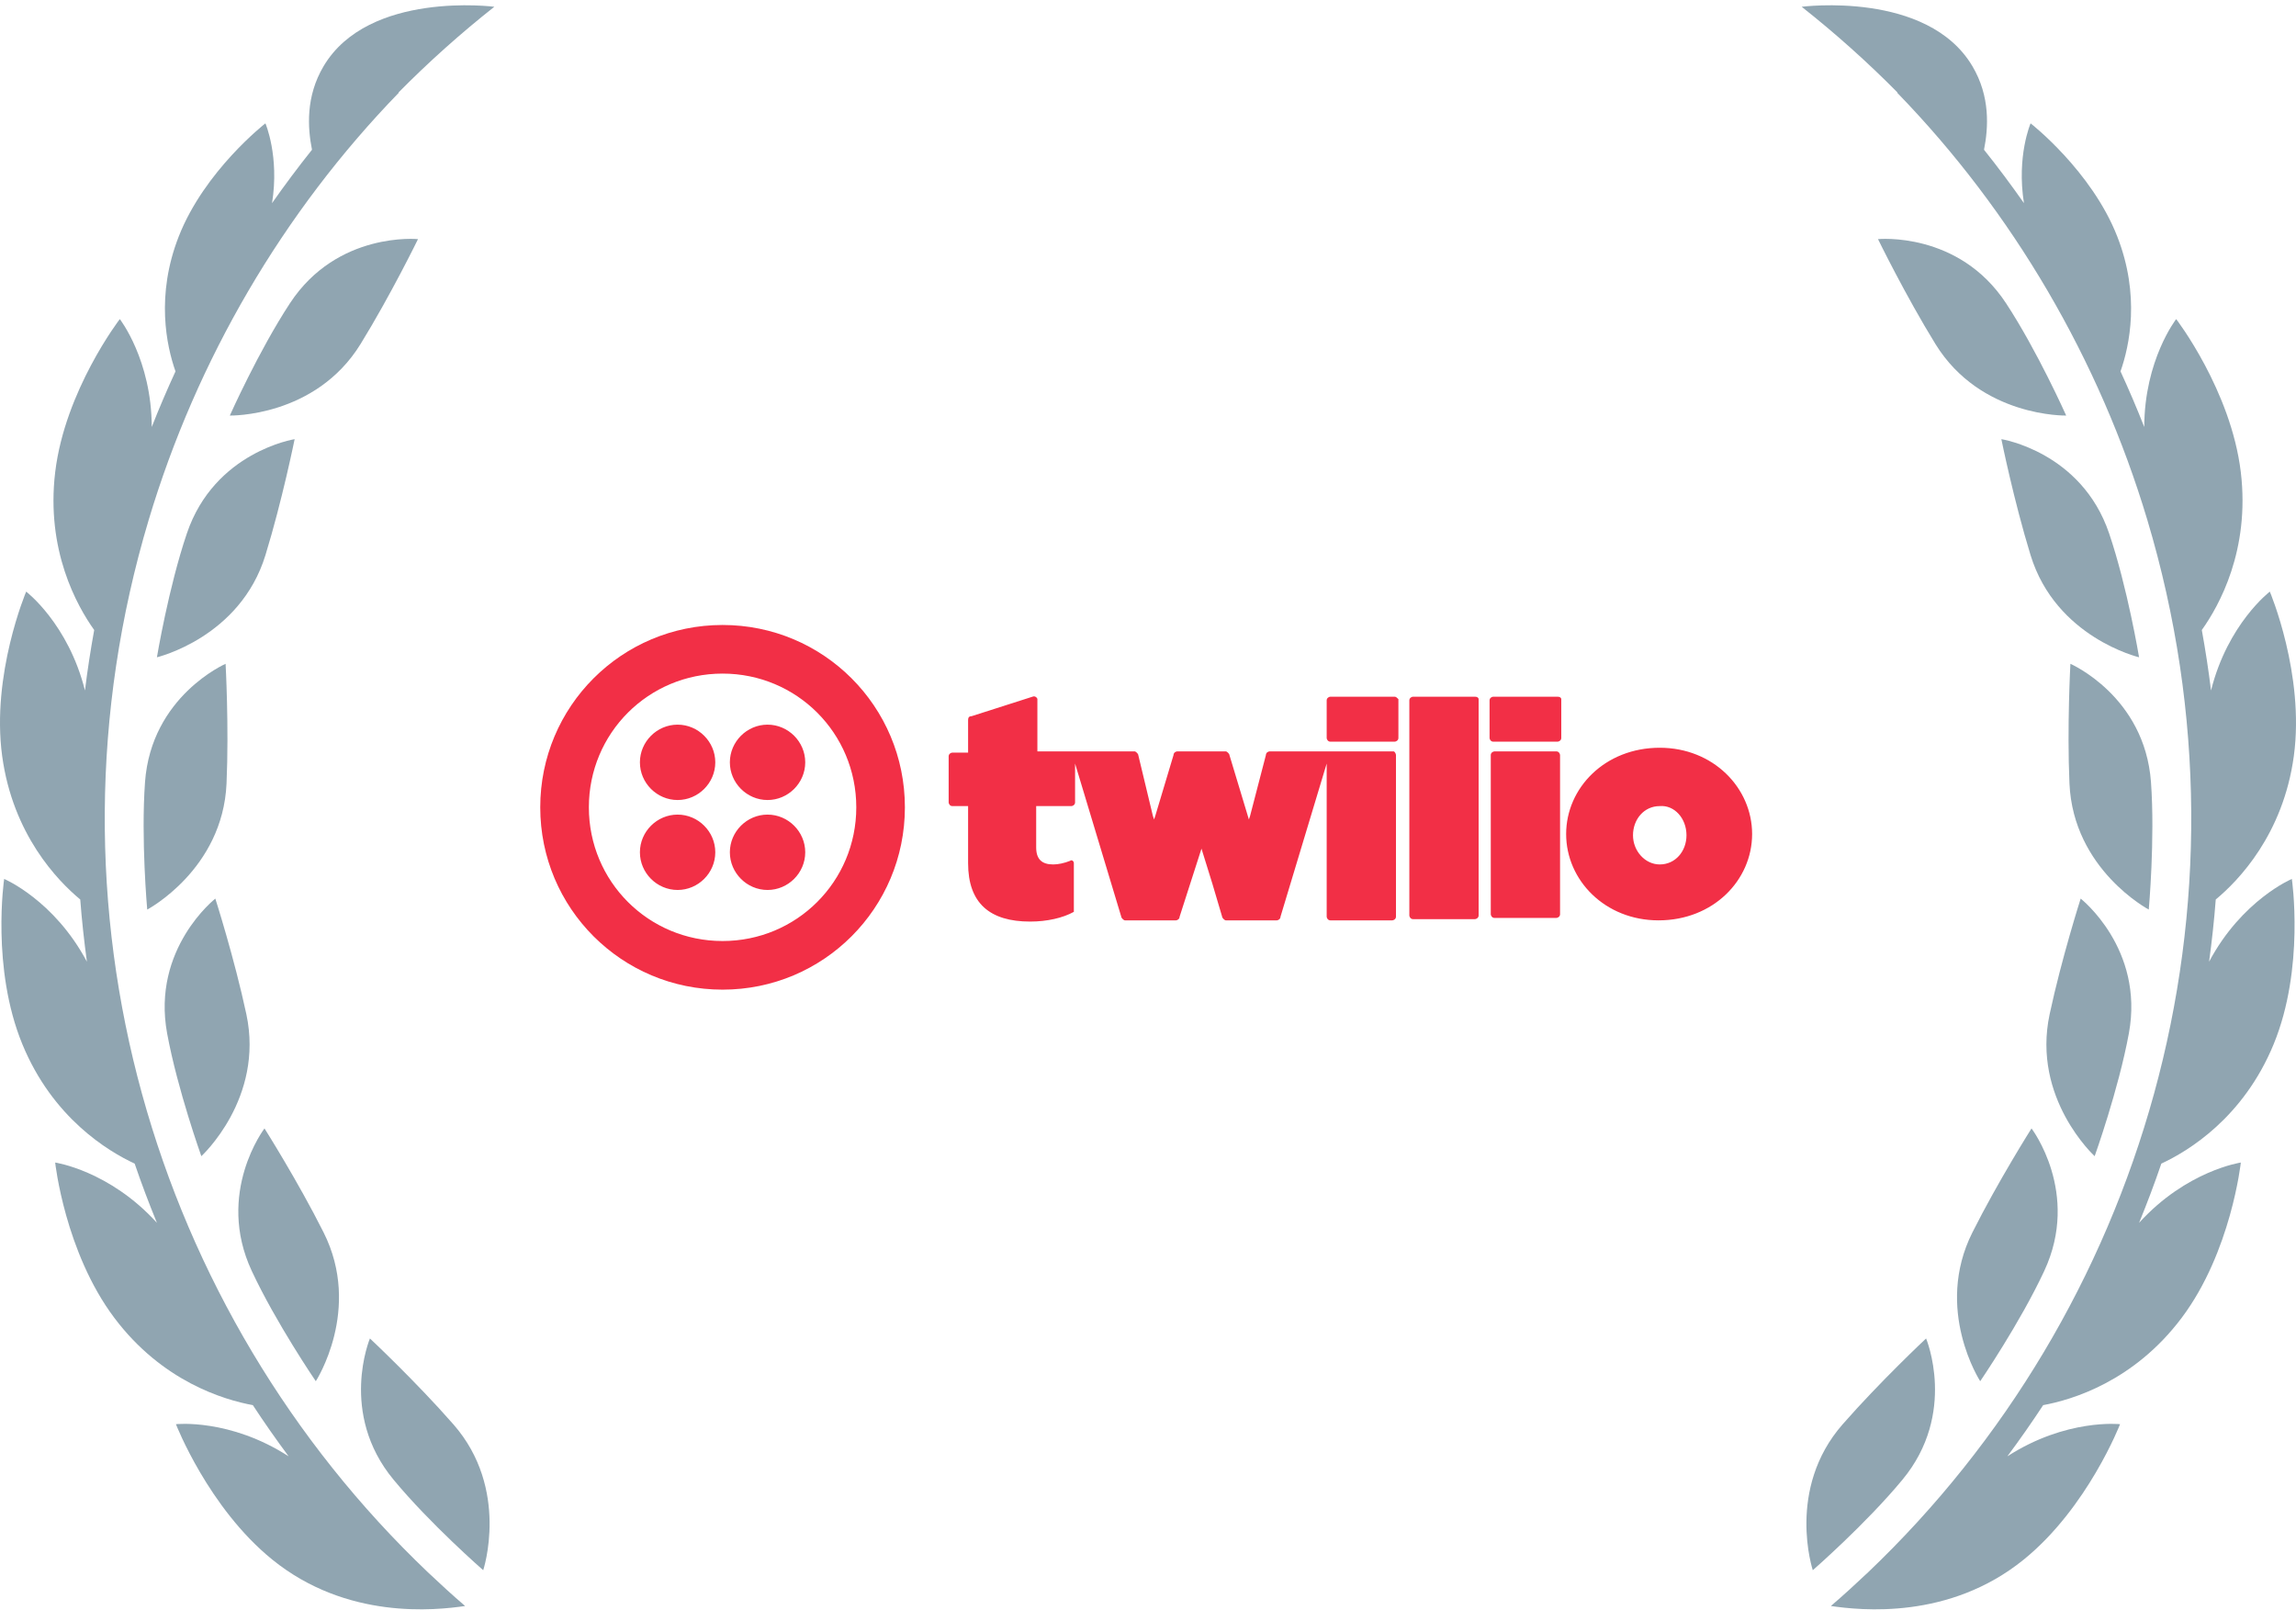 <svg width="221" height="155" viewBox="0 0 221 155" fill="none" xmlns="http://www.w3.org/2000/svg">
<path d="M183.125 142.417C188.414 136.022 185.394 128.83 185.394 128.83C185.394 128.83 181.004 132.937 177.364 137.09C171.895 143.33 174.49 151.135 174.49 151.135C174.49 151.135 179.608 146.67 183.125 142.417Z" fill="#90A5B1"/>
<path d="M189.851 118.628C186.128 126.044 190.604 132.944 190.604 132.944C190.604 132.944 194.434 127.335 196.767 122.333C200.275 114.814 195.542 108.613 195.542 108.613C195.542 108.613 192.328 113.693 189.851 118.628Z" fill="#90A5B1"/>
<path d="M201.62 111.284C201.62 111.284 203.914 104.891 204.913 99.463C206.416 91.302 200.274 86.492 200.274 86.492C200.274 86.492 198.442 92.217 197.287 97.618C195.551 105.732 201.62 111.284 201.62 111.284Z" fill="#90A5B1"/>
<path d="M207.041 75.278C206.44 67.002 199.286 63.893 199.286 63.893C199.286 63.893 198.954 69.895 199.195 75.412C199.558 83.702 206.828 87.547 206.828 87.547C206.828 87.547 207.44 80.782 207.041 75.278Z" fill="#90A5B1"/>
<path d="M192.64 42.27C192.64 42.27 193.831 48.162 195.453 53.441C197.89 61.373 205.895 63.264 205.895 63.264C205.895 63.264 204.783 56.563 203.011 51.336C200.347 43.477 192.64 42.27 192.64 42.27Z" fill="#90A5B1"/>
<path d="M180.766 23.016C180.766 23.016 183.4 28.419 186.299 33.12C190.656 40.182 198.879 39.998 198.879 39.998C198.879 39.998 196.116 33.792 193.085 29.18C188.529 22.245 180.766 23.016 180.766 23.016Z" fill="#90A5B1"/>
<path d="M212.635 92.564C212.904 90.579 213.123 88.583 213.276 86.577C215.46 84.766 219.762 80.327 220.791 72.772C221.861 64.915 218.48 56.944 218.48 56.944C218.48 56.944 214.423 60.04 212.822 66.462C212.586 64.523 212.284 62.581 211.934 60.64C213.6 58.306 216.586 52.956 215.688 45.45C214.746 37.577 209.468 30.713 209.468 30.713C209.468 30.713 206.409 34.633 206.394 41.099C205.683 39.293 204.92 37.509 204.109 35.746C204.973 33.287 206.022 28.442 203.792 22.753C201.312 16.426 195.453 11.872 195.453 11.872C195.453 11.872 194.093 15.025 194.814 19.551C193.585 17.798 192.305 16.084 190.97 14.412C191.39 12.305 191.588 9.285 189.846 6.359C185.509 -0.925 173.418 0.652 173.418 0.652C176.653 3.203 179.732 5.959 182.641 8.9L182.614 8.926C193.743 20.39 202.065 34.604 206.686 50.032C217.871 87.392 206.19 126.219 179.81 151.338C178.641 152.443 177.454 153.531 176.231 154.581C179.08 154.994 187.602 155.941 194.792 150.113C200.952 145.121 204.065 137.08 204.065 137.08C204.065 137.08 198.885 136.512 193.216 140.176C194.414 138.565 195.564 136.923 196.664 135.246C199.437 134.739 205.394 132.971 209.995 126.845C214.758 120.505 215.689 111.897 215.689 111.897C215.689 111.897 210.477 112.656 205.896 117.7C206.664 115.822 207.382 113.922 208.039 111.998C210.586 110.818 215.931 107.608 218.852 100.499C221.865 93.165 220.6 84.599 220.6 84.599C220.6 84.599 215.801 86.617 212.635 92.564Z" fill="#90A5B1"/>
<path d="M35.607 128.83C35.607 128.83 32.587 136.022 37.876 142.417C41.393 146.67 46.511 151.135 46.511 151.135C46.511 151.135 49.106 143.33 43.636 137.09C39.997 132.937 35.607 128.83 35.607 128.83Z" fill="#90A5B1"/>
<path d="M30.397 132.944C30.397 132.944 34.873 126.044 31.15 118.628C28.673 113.693 25.458 108.613 25.458 108.613C25.458 108.613 20.725 114.814 24.234 122.333C26.567 127.335 30.397 132.944 30.397 132.944Z" fill="#90A5B1"/>
<path d="M19.38 111.284C19.38 111.284 25.449 105.732 23.713 97.618C22.558 92.217 20.726 86.492 20.726 86.492C20.726 86.492 14.584 91.302 16.086 99.463C17.086 104.891 19.38 111.284 19.38 111.284Z" fill="#90A5B1"/>
<path d="M14.171 87.547C14.171 87.547 21.442 83.702 21.805 75.412C22.046 69.895 21.714 63.893 21.714 63.893C21.714 63.893 14.56 67.002 13.959 75.278C13.561 80.782 14.171 87.547 14.171 87.547Z" fill="#90A5B1"/>
<path d="M25.548 53.441C27.17 48.162 28.36 42.27 28.36 42.27C28.36 42.27 20.653 43.477 17.989 51.336C16.218 56.563 15.105 63.264 15.105 63.264C15.105 63.264 23.11 61.373 25.548 53.441Z" fill="#90A5B1"/>
<path d="M34.701 33.12C37.6 28.419 40.235 23.016 40.235 23.016C40.235 23.016 32.472 22.245 27.915 29.18C24.885 33.792 22.122 39.998 22.122 39.998C22.122 39.998 30.345 40.182 34.701 33.12Z" fill="#90A5B1"/>
<path d="M31.154 6.359C29.412 9.285 29.61 12.305 30.031 14.412C28.696 16.084 27.415 17.798 26.186 19.551C26.907 15.025 25.547 11.872 25.547 11.872C25.547 11.872 19.688 16.426 17.208 22.753C14.978 28.442 16.027 33.287 16.892 35.746C16.08 37.509 15.317 39.293 14.606 41.099C14.591 34.633 11.532 30.713 11.532 30.713C11.532 30.713 6.254 37.577 5.312 45.45C4.414 52.956 7.4 58.306 9.067 60.64C8.716 62.581 8.414 64.523 8.178 66.462C6.577 60.04 2.52 56.944 2.52 56.944C2.52 56.944 -0.861 64.915 0.209 72.772C1.238 80.327 5.54 84.766 7.724 86.577C7.877 88.583 8.096 90.579 8.365 92.564C5.2 86.617 0.401 84.599 0.401 84.599C0.401 84.599 -0.865 93.165 2.149 100.499C5.069 107.608 10.414 110.818 12.961 111.998C13.618 113.922 14.336 115.822 15.105 117.7C10.524 112.656 5.311 111.897 5.311 111.897C5.311 111.897 6.242 120.505 11.005 126.845C15.606 132.971 21.563 134.739 24.337 135.246C25.436 136.923 26.587 138.565 27.784 140.176C22.116 136.512 16.935 137.08 16.935 137.08C16.935 137.08 20.048 145.121 26.208 150.113C33.398 155.941 41.92 154.994 44.77 154.581C43.546 153.531 42.359 152.443 41.19 151.338C14.81 126.219 3.13 87.392 14.315 50.032C18.935 34.604 27.257 20.39 38.386 8.926L38.36 8.9C41.268 5.959 44.348 3.203 47.582 0.652C47.582 0.652 35.492 -0.925 31.154 6.359Z" fill="#90A5B1"/>
<g clip-path="url(#clip0_1904_2207)">
<path d="M68.849 73.376C68.849 75.365 67.21 77.003 65.222 77.003C63.233 77.003 61.594 75.365 61.594 73.376C61.594 71.387 63.233 69.749 65.222 69.749C67.21 69.749 68.849 71.387 68.849 73.376ZM65.222 78.407C63.233 78.407 61.594 80.045 61.594 82.034C61.594 84.023 63.233 85.661 65.222 85.661C67.21 85.661 68.849 84.023 68.849 82.034C68.849 80.045 67.21 78.407 65.222 78.407ZM87.1 77.705C87.1 87.416 79.261 95.255 69.55 95.255C59.84 95.255 52.001 87.416 52.001 77.705C52.001 67.994 59.84 60.155 69.55 60.155C79.261 60.155 87.1 67.994 87.1 77.705ZM82.421 77.705C82.421 70.568 76.688 64.835 69.55 64.835C62.413 64.835 56.681 70.568 56.681 77.705C56.681 84.842 62.413 90.575 69.55 90.575C76.688 90.575 82.421 84.842 82.421 77.705ZM73.879 78.407C71.891 78.407 70.252 80.045 70.252 82.034C70.252 84.023 71.891 85.661 73.879 85.661C75.868 85.661 77.507 84.023 77.507 82.034C77.507 80.045 75.868 78.407 73.879 78.407ZM73.879 69.749C71.891 69.749 70.252 71.387 70.252 73.376C70.252 75.365 71.891 77.003 73.879 77.003C75.868 77.003 77.507 75.365 77.507 73.376C77.507 71.387 75.868 69.749 73.879 69.749ZM134.251 67.058C134.368 67.058 134.485 67.175 134.602 67.292V71.036C134.602 71.27 134.368 71.387 134.251 71.387H128.05C127.816 71.387 127.699 71.153 127.699 71.036V67.409C127.699 67.175 127.933 67.058 128.05 67.058H134.251ZM134.134 72.323H122.2C122.083 72.323 121.849 72.44 121.849 72.674L120.328 78.524L120.211 78.875L118.339 72.674C118.339 72.557 118.105 72.323 117.988 72.323H113.308C113.191 72.323 112.957 72.44 112.957 72.674L111.202 78.524L111.085 78.875L110.968 78.524L110.266 75.599L109.564 72.674C109.564 72.557 109.33 72.323 109.213 72.323H99.853V67.292C99.853 67.175 99.62 66.941 99.385 67.058L93.535 68.93C93.302 68.93 93.184 69.047 93.184 69.281V72.44H91.663C91.546 72.44 91.312 72.557 91.312 72.791V77.237C91.312 77.354 91.43 77.588 91.663 77.588H93.184V83.087C93.184 86.948 95.29 88.703 99.151 88.703C100.789 88.703 102.31 88.352 103.363 87.767V83.087C103.363 82.853 103.129 82.736 103.012 82.853C102.427 83.087 101.842 83.204 101.374 83.204C100.321 83.204 99.737 82.736 99.737 81.566V77.588H103.129C103.246 77.588 103.48 77.471 103.48 77.237V73.493L107.926 88.235C107.926 88.352 108.16 88.586 108.277 88.586H113.191C113.308 88.586 113.542 88.469 113.542 88.235L115.648 81.683L116.701 85.076L117.637 88.235C117.637 88.352 117.871 88.586 117.988 88.586H122.902C123.019 88.586 123.253 88.469 123.253 88.235L127.699 73.493V88.235C127.699 88.352 127.816 88.586 128.05 88.586H134.017C134.134 88.586 134.368 88.469 134.368 88.235V72.674C134.368 72.557 134.251 72.323 134.134 72.323ZM141.973 67.058H136.006C135.889 67.058 135.655 67.175 135.655 67.409V88.118C135.655 88.235 135.772 88.469 136.006 88.469H141.973C142.09 88.469 142.324 88.352 142.324 88.118V67.292C142.324 67.175 142.207 67.058 141.973 67.058ZM149.929 67.058H143.728C143.611 67.058 143.377 67.175 143.377 67.409V71.036C143.377 71.153 143.494 71.387 143.728 71.387H149.929C150.046 71.387 150.28 71.27 150.28 71.036V67.292C150.28 67.175 150.163 67.058 149.929 67.058ZM149.812 72.323H143.845C143.728 72.323 143.494 72.44 143.494 72.674V88.001C143.494 88.118 143.611 88.352 143.845 88.352H149.812C149.929 88.352 150.163 88.235 150.163 88.001V72.674C150.163 72.557 150.046 72.323 149.812 72.323ZM168.649 80.279C168.649 84.725 164.905 88.586 159.64 88.586C154.492 88.586 150.748 84.725 150.748 80.279C150.748 75.833 154.492 71.972 159.757 71.972C164.905 71.972 168.649 75.833 168.649 80.279ZM162.331 80.396C162.331 78.758 161.161 77.471 159.757 77.588C158.236 77.588 157.183 78.875 157.183 80.396C157.183 81.917 158.353 83.204 159.757 83.204C161.278 83.204 162.331 81.917 162.331 80.396Z" fill="#F22F46"/>
</g>
<defs>
<clipPath id="clip0_1904_2207">
<rect width="117" height="35.1" fill="white" transform="translate(52 60.155)"/>
</clipPath>
</defs>
</svg>
